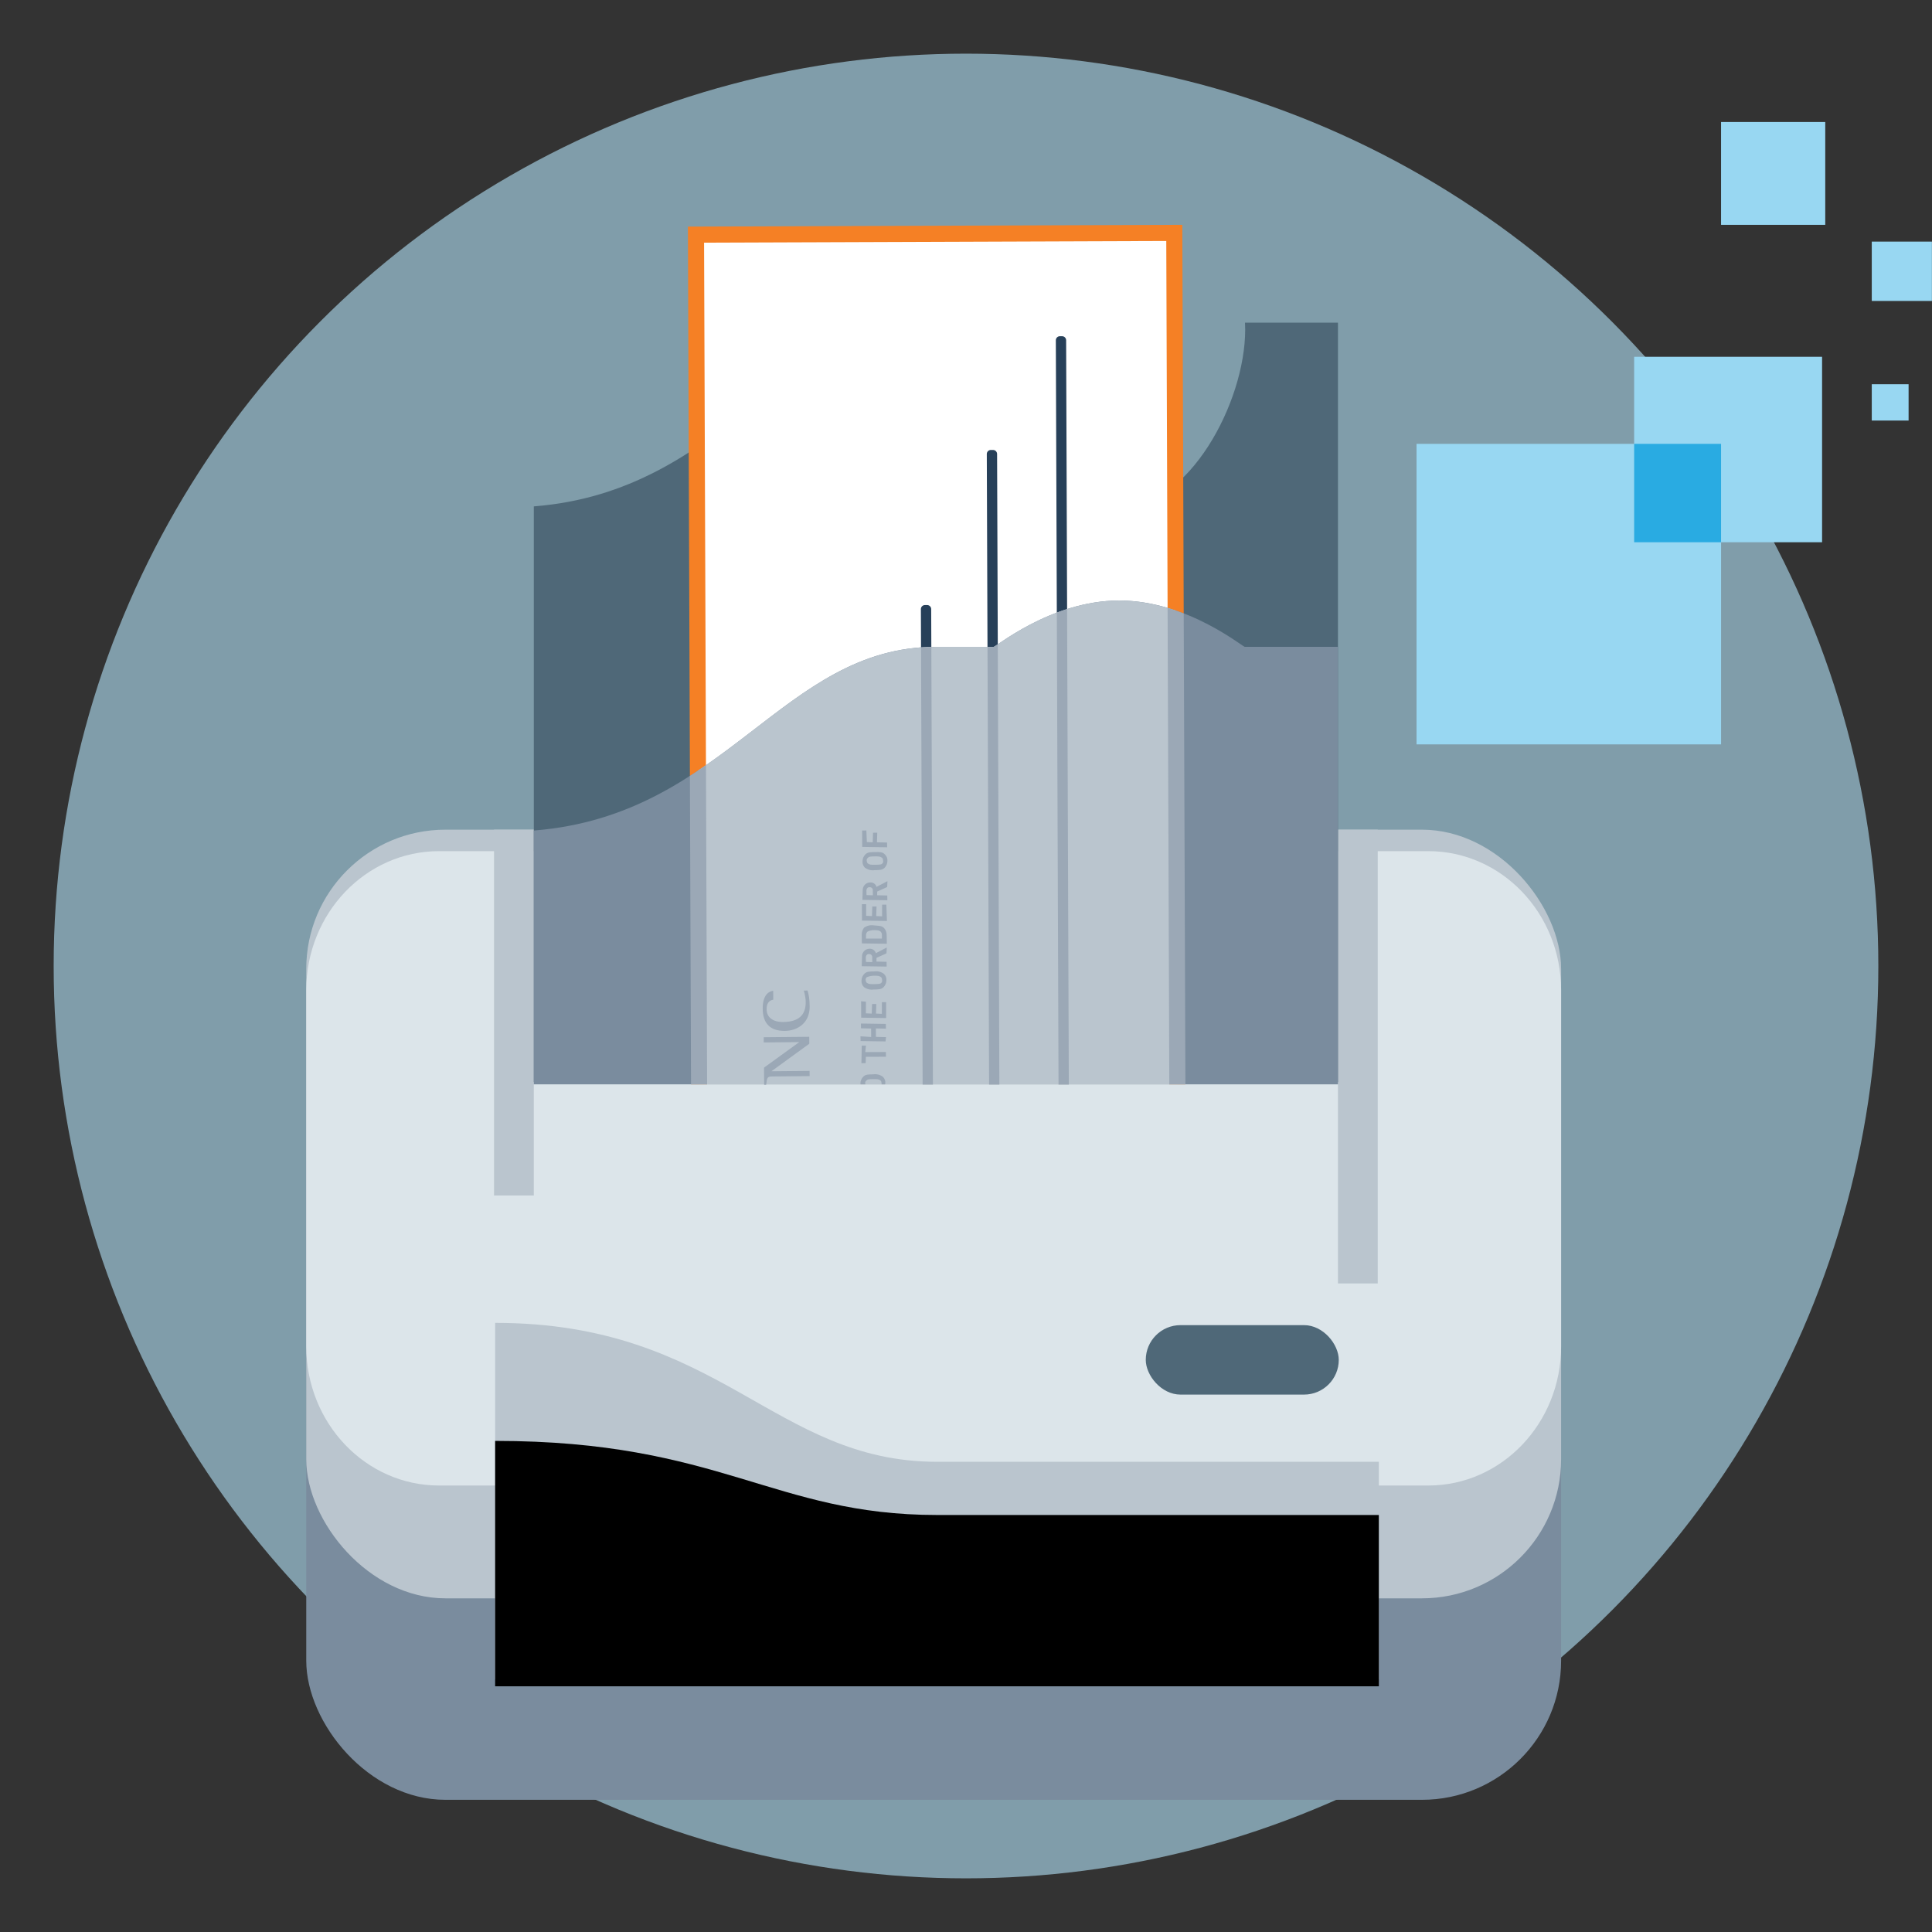 <svg height="180" viewBox="0 0 180 180" width="180" xmlns="http://www.w3.org/2000/svg"><rect x="0" y="0" width="180" height="180" fill="#333333" stroke="none"/><circle cx="90" cy="90" fill="#b4e5fa" opacity=".6" r="85"/><rect fill="#7a8c9e" height="71.614" rx="12.965" width="116.912" x="28.533" y="96.07"/><rect fill="#bac5ce" height="71.614" rx="12.965" width="116.912" x="28.533" y="77.299"/><path d="m133.073 79.299h-92.169c-6.833 0-12.372 5.805-12.372 12.965v33.173c0 7.16 5.539 12.965 12.372 12.965h92.169c6.833 0 12.372-5.805 12.372-12.965v-33.173c0-7.16-5.539-12.965-12.372-12.965z" fill="#dce5ea"/><path d="m46.131 123.249c20.995 0 25.935 12.942 41.166 12.942h41.166v20.276h-82.332v-33.219z" fill="#bac5ce"/><path d="m46.131 134.245c20.995 0 25.935 6.903 41.166 6.903h41.166v15.962h-82.332z"/><path d="m30.84 92.487h34.081v3.705h-34.081z" fill="#bac5ce" transform="matrix(0 -1 1 0 -46.459 142.22)"/><path d="m105.369 96.585h42.278v3.705h-42.278z" fill="#bac5ce" transform="matrix(0 -1 1 0 28.071 224.946)"/><path d="m116.011 30.711c0 6.79-5.253 16.609-11.732 16.609s-11.732-9.819-11.732-16.609c0-.217.006-.433.016-.647h-5.368c-14.293 0-19.524 15.71-37.461 17.115v53.637h74.922v-70.752h-8.661c.011.214.016.43.016.647z" fill="#4f6878"/><path d="m109.692 101.026-.287-79.327-44.561.161.286 79.166z" fill="#fff"/><path d="m65.88 101.026-.283-78.419 43.062-.155.282 78.574h1.501l-.289-80.08-46.061.167.288 79.913z" fill="#f58025"/><path d="m99.579 101.026-.25-69.327c0-.01 0-.021-.002-.03-.008-.089-.046-.172-.11-.235-.07-.07-.166-.11-.265-.109h-.208c-.208.002-.375.171-.374.377l.25 69.324h.958z" fill="#274059"/><path d="m93.109 101.026-.212-58.73c0-.01 0-.021-.002-.03-.007-.089-.046-.172-.11-.235-.071-.07-.166-.11-.265-.109h-.208c-.208.002-.375.171-.374.377l.212 58.727h.958z" fill="#274059"/><path d="m86.917 101.026-.16-44.28c0-.01 0-.021-.002-.03-.008-.088-.046-.171-.11-.235-.071-.071-.166-.11-.265-.109h-.209c-.208.002-.375.171-.374.377l.16 44.276h.959z" fill="#274059"/><path d="m104.279 55.949c-6.48 0-11.727 4.528-11.716 4.314h-5.368c-14.293 0-19.524 15.71-37.461 17.115v23.649h74.922v-40.764h-8.661c.011.214-5.236-4.314-11.716-4.314z" fill="#7a8c9e"/><rect fill="#4f6878" height="6.471" rx="3.236" width="17.981" x="106.749" y="123.46"/><path d="m65.13 101.026h44.562l-.159-44.145c-1.581-.541-3.362-.932-5.254-.932-6.48 0-11.727 4.528-11.716 4.314h-5.368c-9.21 0-14.661 6.521-22.17 11.536z" fill="#bac5ce"/><g fill="#9ba8b6"><path d="m110.284 57.154c-.481-.186-.979-.363-1.502-.518l.16 44.39h1.5z"/><path d="m64.38 101.026h1.5l-.107-29.732c-.489.339-.989.669-1.496.995l.104 28.738z"/><path d="m71.423 94.031c-.005-.505.193-.803.587-.886l.034-.007-.008-.827-.048.007c-.221.03-.943.24-.929 1.671.013 1.378.71 2.07 2.07 2.057 1.159-.011 2.321-.722 2.306-2.284-.007-.742-.093-1.106-.189-1.445l-.009-.031-.348.003.016.057c.101.359.159.713.162.996.012 1.248-.677 1.861-2.107 1.875-.955.009-1.53-.434-1.537-1.187z" fill-rule="evenodd"/><path d="m74.465 97.091c-.163.118-3.285 2.38-3.285 2.38l.016 1.593.185-.002.005-.037c.079-.645.107-.728.575-.733l3.471-.034-.005-.484-3.558.035c.163-.119 3.533-2.566 3.533-2.566l-.006-.646-4.244.041.005.484 3.308-.032z" fill-rule="evenodd"/><path d="m85.811 60.324.147 40.702h.959l-.147-40.745c-.324.007-.644.019-.959.042z"/><path d="m98.462 57.081.159 43.945h.958l-.16-44.276c-.327.104-.647.214-.957.331z"/><path d="m92.563 60.263h-.559l.147 40.763h.958l-.148-40.998c-.253.172-.4.269-.398.235z"/><path d="m82.656 82.642.026-.546-1.015.531c-.076-.262-.326-.435-.598-.414-.389.007-.699.328-.692.717v.017l-.029.893 2.325.035-.01-.443-.941-.022.003-.346.931-.421zm-1.924.751-.01-.443c.023-.2.155-.317.307-.288.147-.013.276.094.29.241.002.022.001.044-.002.066l.01.443z"/><path d="m80.626 101.026c-.006-.032-.016-.064-.019-.092-.015-.102.028-.203.113-.262.084-.11.181-.123.624-.133s.546.026.656.11c.103.035.123.181.136.278.009.033 0 .065-.003.098h.33c.004-.032.019-.062.02-.095.022-.228-.063-.454-.23-.611-.263-.195-.595-.276-.918-.223-.394.003-.692-.006-.909.22-.165.167-.259.392-.262.627-.003.028.01.054.011.082h.451z"/><path d="m82.609 90.053-.01-.443-.941-.022.003-.346.931-.421.026-.546-1.015.531c-.076-.262-.326-.435-.598-.414-.389.007-.699.328-.692.717v.017l-.029.893 2.325.035zm-1.636-1.164c.147-.014.276.094.29.241.002.022.001.044-.002.066l.01.443-.595-.019-.01-.443c.023-.2.155-.317.307-.288z"/><path d="m80.286 97.423-.029 1.633.395-.003.019-.595 1.875-.004-.01-.443-1.923.01.067-.601z"/><path d="m81.413 92.188c.394-.003.692.006.909-.22.165-.167.259-.392.262-.627.022-.228-.063-.454-.23-.611-.263-.195-.595-.276-.918-.223-.394.003-.692-.006-.909.22-.165.167-.259.392-.262.627-.022.228.063.454.23.611.263.195.595.276.918.223zm-.647-1.148c.198-.083.41-.128.624-.133.443-.01.546.026.656.11.104.035.123.181.136.278.031.116-.011.238-.107.31-.091.062-.188.074-.63.084s-.546-.026-.656-.11c-.103-.035-.123-.181-.136-.278-.016-.102.028-.203.113-.262z"/><path d="m80.179 96.993 2.325.035.045-.401-.941-.022-.006-.789.94.022-.009-.443-2.325-.035.01.443.941.023.006.789-.996-.065z"/><path d="m82.558 94.849v-1.481l-.394.003-.003 1.087-.547-.026.029-.892-.394.003-.029.892-.547-.026.003-1.086-.449-.039.007 1.53z"/><path d="m82.622 87.929-.013-.838c-.002-.224-.083-.441-.23-.611-.233-.265-.572-.22-.973-.265-.32-.05-.647.029-.909.22-.132.181-.206.397-.213.621l.013.837 2.325.035zm-1.937-.827c.006-.122.062-.237.155-.317.182-.079.377-.122.576-.126.346.003.498.032.608.116.094.082.147.202.142.327l-.003.346h-1.481s.003-.346.003-.346z"/><path d="m82.655 78.94-.01-.443-.941-.022.029-.893-.394.003-.029.893-.547-.026-.045-1.08-.395.004.007 1.529z"/><path d="m82.634 85.805-.055-1.523-.395.003-.003 1.087-.546-.026.029-.893-.395.004-.029.892-.546-.026.003-1.086-.395.003.007 1.53z"/><path d="m81.53 79.387c-.394.003-.692-.006-.909.22-.165.167-.259.392-.262.627-.022.228.063.454.23.611.263.195.595.276.918.223.395-.003.692.006.909-.22.165-.167.259-.392.262-.627.022-.228-.063-.454-.23-.611-.233-.265-.524-.226-.918-.223zm.641 1.099c-.091.061-.188.074-.631.084s-.546-.026-.656-.11c-.103-.036-.123-.181-.136-.278-.015-.102.028-.203.113-.262.084-.11.181-.123.624-.133s.546.026.656.11c.103.036.123.181.136.278.031.115-.011.238-.107.31z"/></g><path d="m131.975 41.353h28.373v27.999h-28.373z" fill="#98d7f2"/><path d="m152.25 33.241h17.509v17.279h-17.509z" fill="#98d7f2"/><path d="m152.25 41.353h8.097v9.166h-8.097z" fill="#29abe2"/><path d="m160.347 11.367h9.707v9.58h-9.707z" fill="#98d7f2"/><path d="m174.389 22.51h5.603v5.529h-5.603z" fill="#98d7f2"/><path d="m174.389 35.797h3.43v3.385h-3.43z" fill="#98d7f2"/></svg>